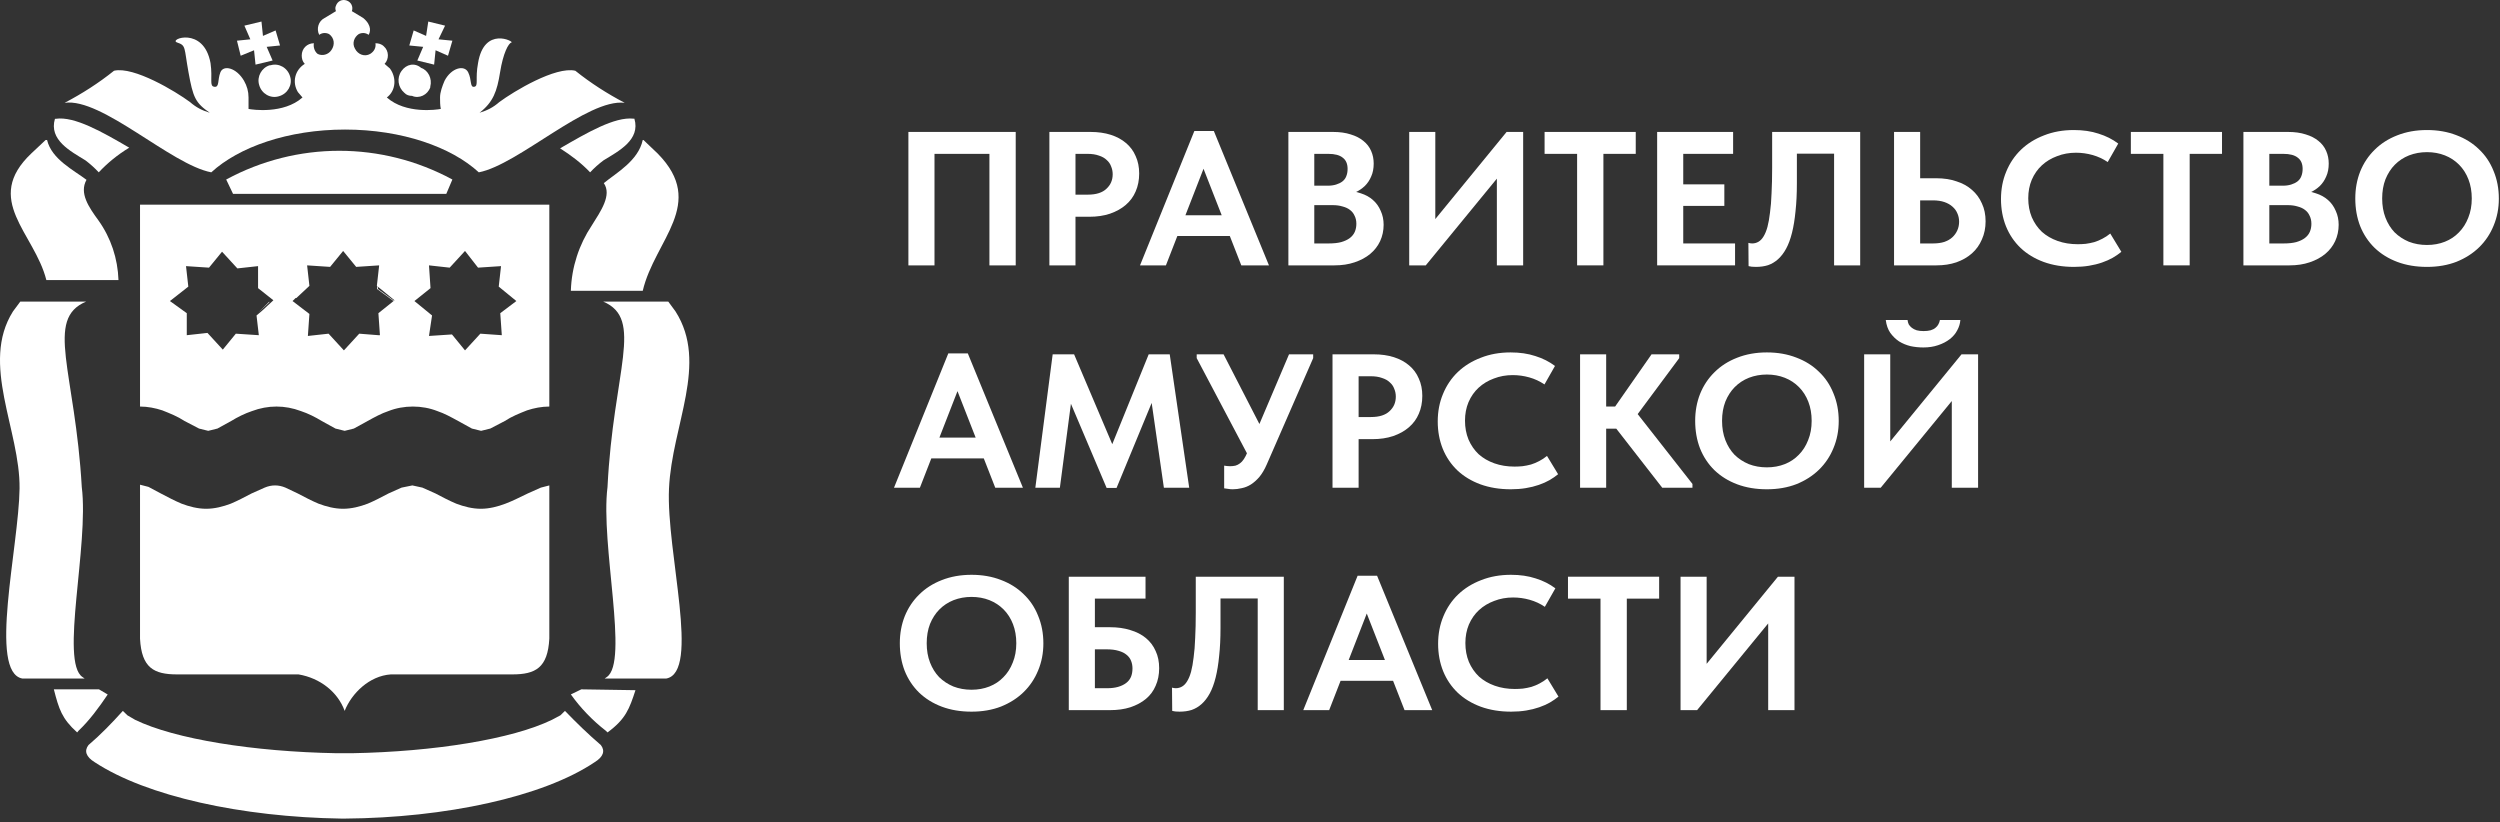 <?xml version="1.0" encoding="UTF-8"?> <svg xmlns="http://www.w3.org/2000/svg" width="596" height="196" viewBox="0 0 596 196" fill="none"><rect x="0" y="0" width="596" height="196" fill="#333333" stroke="none"/><path d="M82.17 59.059L84.738 64.194L82.17 59.059Z" fill="white"></path><path d="M92.011 74.466L94.793 72.484L89.871 68.88L90.727 64.195L90.085 68.88L95.007 72.484L92.011 74.466Z" fill="white"></path><path d="M43.652 79.602L46.22 77.034L43.652 79.602Z" fill="white"></path><path d="M49.033 79.601L53.924 84.513L53.679 84.736L48.788 79.601H49.033Z" fill="white"></path><path d="M53.924 59.059L56.492 64.194L53.924 59.059Z" fill="white"></path><path d="M64.193 72.081L61.625 74.466L64.193 71.898V72.081Z" fill="white"></path><path d="M57.378 13.288L60.565 11.983L60.919 15.407L64.992 14.429L63.576 11.168L66.763 10.842L65.701 7.255L62.69 8.56L62.336 5.136L58.263 6.114L59.68 9.375L56.492 9.701L57.378 13.288Z" fill="white"></path><path d="M98.226 22.855C99.901 23.596 101.911 22.669 102.581 20.817V20.632C103.084 18.78 102.079 16.742 100.404 16.187C98.896 14.89 96.886 15.261 95.713 16.927C94.54 18.595 94.875 20.817 96.383 22.114C96.886 22.669 97.556 22.855 98.226 22.855Z" fill="white"></path><path d="M64.308 15.557C62.36 16.141 61.192 18.285 61.776 20.233C62.36 22.376 64.503 23.545 66.451 22.96C68.594 22.376 69.763 20.233 69.178 18.285C68.594 16.141 66.451 14.972 64.503 15.557H64.308Z" fill="white"></path><path d="M99.491 14.429L103.495 15.407L103.843 11.983L106.803 13.288L107.847 9.701L104.54 9.375L106.106 6.114L102.102 5.136L101.58 8.56L98.621 7.255L97.576 10.842L100.884 11.168L99.491 14.429Z" fill="white"></path><path d="M120.503 120.073C118.669 120.769 116.651 121.291 114.634 121.291C112.616 121.291 110.599 120.769 108.765 120.073C107.114 119.378 105.463 118.508 103.812 117.638L100.694 116.247L98.31 115.725L95.742 116.247L92.624 117.638C90.974 118.508 89.323 119.378 87.672 120.073C85.838 120.769 83.82 121.291 81.803 121.291C79.785 121.291 77.768 120.769 75.934 120.073C74.283 119.378 72.632 118.508 70.981 117.638L68.047 116.247C66.396 115.551 64.746 115.551 63.095 116.247L59.977 117.638C58.326 118.508 56.675 119.378 55.025 120.073C53.191 120.769 51.173 121.291 49.155 121.291C47.138 121.291 45.12 120.769 43.286 120.073C41.635 119.378 39.985 118.508 38.334 117.638L35.399 116.073L33.382 115.551V152.254C33.749 159.211 36.683 160.777 42.186 160.777H71.165C76.3 161.647 80.519 164.952 82.17 169.474C83.82 165.3 88.039 161.125 93.174 160.777H122.154C127.656 160.777 130.591 159.211 130.958 152.254V115.725L128.94 116.247L125.822 117.638C123.988 118.508 122.337 119.378 120.503 120.073Z" fill="white"></path><path d="M20.371 38.23C21.49 39.07 22.608 40.078 23.541 41.085C25.592 38.902 28.016 36.887 30.812 35.208C24.473 31.513 17.761 27.651 13.286 28.323H13.099C11.608 33.361 16.828 36.047 20.371 38.23Z" fill="white"></path><path d="M107.847 42.796C90.962 33.666 70.809 33.666 53.924 42.796L55.558 46.22H106.395L107.847 42.796Z" fill="white"></path><path d="M50.373 41.084C56.895 35.075 68.671 30.887 82.259 30.887C95.847 30.887 107.623 35.075 114.146 41.084C123.567 39.264 140.053 23.421 148.931 24.514C144.764 22.328 140.778 19.779 137.155 16.865C132.444 15.773 122.48 21.782 119.037 24.331C117.588 25.606 116.139 26.334 114.327 26.881C117.588 24.331 118.494 21.782 119.219 17.23C119.943 12.677 121.211 10.31 121.936 10.128C122.661 9.946 115.414 6.122 113.965 15.044C113.24 18.869 114.146 20.507 113.059 20.689C111.972 20.872 112.515 19.051 111.609 17.23C110.703 15.409 107.623 16.137 105.993 19.233C105.449 20.507 104.906 21.964 104.906 23.239C104.906 24.149 104.906 25.06 105.087 25.97C104.181 26.152 96.753 27.245 92.224 23.239C94.398 21.6 94.579 18.504 92.948 16.319L91.68 15.226C92.767 14.134 92.767 12.131 91.499 11.038C90.956 10.492 90.231 10.31 89.506 10.31C89.687 11.402 89.144 12.313 88.238 12.859C86.97 13.588 85.339 13.041 84.614 11.585C83.89 10.31 84.433 8.853 85.52 8.125C86.245 7.761 87.151 7.761 87.876 8.307C88.238 7.761 88.781 6.122 86.607 4.301L83.89 2.662C84.252 1.569 83.709 0.477 82.621 0.112C81.534 -0.252 80.448 0.294 80.085 1.387C79.904 1.751 79.904 2.115 80.085 2.662L77.368 4.301C75.918 5.029 75.375 6.85 76.099 8.307C76.824 7.761 77.73 7.761 78.455 8.125C79.723 9.035 79.904 10.674 78.998 11.949C78.273 13.041 76.824 13.406 75.737 12.859C75.012 12.313 74.65 11.22 74.831 10.31C73.201 10.31 71.932 11.585 71.932 13.223C71.932 13.952 72.114 14.68 72.657 15.226C70.302 16.683 69.577 19.597 71.026 21.964L72.114 23.239C67.584 27.245 60.156 26.152 59.25 25.97C59.25 25.06 59.25 24.149 59.25 23.239C59.25 21.782 58.888 20.507 58.163 19.233C56.351 16.137 53.272 15.409 52.547 17.23C51.822 19.051 52.366 20.872 51.097 20.689C49.829 20.507 50.735 18.869 50.191 15.044C48.561 6.122 40.046 9.399 42.22 10.128C44.394 10.856 43.85 11.22 44.938 17.23C46.025 23.239 46.568 24.514 50.01 26.881C48.199 26.334 46.749 25.606 45.3 24.331C41.858 21.782 31.893 15.773 27.183 16.865C23.559 19.779 19.573 22.328 15.406 24.514C24.284 23.239 40.77 39.264 50.373 41.084Z" fill="white"></path><path d="M33.382 48.788V96.921C35.209 96.921 37.036 97.283 38.681 97.826C40.508 98.549 42.335 99.273 43.98 100.359L47.452 102.168L49.645 102.711L51.837 102.168L55.126 100.359C56.588 99.454 58.415 98.549 60.06 98.007C63.897 96.559 67.917 96.559 71.754 98.007C73.399 98.549 75.226 99.454 76.688 100.359L79.977 102.168L82.17 102.711L84.362 102.168L87.651 100.359C89.296 99.454 90.941 98.549 92.585 98.007C94.412 97.283 96.422 96.921 98.432 96.921C100.442 96.921 102.452 97.283 104.28 98.007C105.924 98.549 107.569 99.454 109.213 100.359L112.502 102.168L114.695 102.711L116.888 102.168L120.359 100.359C122.004 99.273 123.831 98.549 125.659 97.826C127.303 97.283 129.13 96.921 130.958 96.921V48.788H33.382ZM65.176 71.588L62.435 74.121L61.156 75.207L61.704 79.911L56.223 79.549L53.116 83.35L49.462 79.369L44.528 79.911V74.664L40.508 71.769L44.894 68.331L44.345 63.445L49.827 63.807L52.934 60.007L56.588 63.988L61.522 63.445V68.692L65.176 71.588ZM90.575 79.911H90.21L85.641 79.549L81.987 83.531L78.332 79.549L73.399 80.092L73.764 74.845L69.744 71.769L70.475 71.045H70.658L73.764 68.15L73.216 63.264L78.698 63.626L81.804 59.826L84.911 63.626L90.392 63.264L89.844 68.15L94.047 71.588L90.21 74.664L90.575 79.911ZM119.263 74.664L119.629 79.911L114.512 79.549L110.858 83.531L107.751 79.731L102.27 80.092L103.001 75.207L98.798 71.769L102.635 68.692L102.27 63.264L107.203 63.807L110.858 59.826L113.964 63.807L119.446 63.445L118.898 68.331L123.1 71.769L119.263 74.664Z" fill="white"></path><path d="M141.091 53.733C138.056 58.298 136.27 63.624 136.092 69.33H153.23C156.087 57.157 168.584 48.597 156.801 36.614L153.409 33.381H153.23C152.159 38.326 146.982 41.179 143.947 43.652C145.911 46.505 143.233 50.309 141.091 53.733Z" fill="white"></path><path d="M140.685 41.085C141.627 40.075 142.757 39.065 143.888 38.223C147.467 36.035 152.743 33.341 151.236 28.291H151.047C146.525 27.786 139.931 31.658 133.525 35.361C136.163 37.045 138.612 38.897 140.685 41.085Z" fill="white"></path><path d="M28.246 66.762C28.069 61.667 26.473 56.748 23.459 52.531C21.154 49.369 18.85 46.031 20.622 42.868C17.608 40.584 12.29 37.949 11.226 33.381H10.871L7.503 36.543C-4.199 47.612 8.212 55.518 11.049 66.762H28.246Z" fill="white"></path><path d="M134.687 169.474L133.595 170.536L131.592 171.599C122.126 176.203 103.558 179.213 83.898 179.568H80.257C60.415 179.213 41.665 176.203 32.199 171.599L30.379 170.536L29.287 169.474C26.738 172.307 24.008 175.14 21.095 177.62C20.003 179.036 20.549 180.453 22.551 181.693C34.93 189.839 57.685 194.797 81.35 195.151H82.26C106.107 194.974 129.408 190.016 141.786 181.693C143.789 180.453 144.335 179.036 143.243 177.62C140.148 174.963 137.417 172.307 134.687 169.474Z" fill="white"></path><path d="M20.193 161.77L19.67 161.409C14.261 157.8 21.24 130.008 19.495 116.112C17.925 88.501 10.596 76.048 20.542 71.898H4.838L3.093 74.244C-4.759 86.696 4.838 102.577 4.663 116.473C4.489 130.369 -2.84 160.326 5.361 161.77H20.193Z" fill="white"></path><path d="M138.59 164.339L136.092 165.547C138.382 168.769 141.297 171.79 144.42 174.207L144.836 174.61C149.208 171.387 150.041 168.971 151.498 164.54L138.59 164.339Z" fill="white"></path><path d="M25.677 165.571L23.595 164.339H12.838C14.052 169.063 14.746 171.323 18.39 174.61L18.737 174.199C21.339 171.734 23.595 168.653 25.677 165.571Z" fill="white"></path><path d="M161.042 74.244L159.317 71.898H143.795C153.626 76.048 146.21 88.32 144.83 116.112C143.105 129.828 150.004 157.8 144.657 161.409L144.14 161.77H158.8C167.078 160.326 158.8 131.632 159.49 116.473C160.18 101.314 168.976 86.696 161.042 74.244Z" fill="white"></path><path d="M216.561 63.264V31.454H242.147V63.264H235.878V34.226L239.036 36.68H220.369L222.783 34.045V63.264H216.561Z" fill="white"></path><path d="M259.971 31.454C261.767 31.454 263.377 31.682 264.801 32.136C266.225 32.59 267.432 33.242 268.422 34.09C269.444 34.938 270.218 35.983 270.744 37.226C271.301 38.437 271.58 39.816 271.58 41.361C271.58 42.936 271.301 44.36 270.744 45.633C270.218 46.875 269.429 47.95 268.376 48.859C267.354 49.737 266.101 50.434 264.615 50.949C263.16 51.434 261.519 51.676 259.693 51.676H256.396V63.264H250.174V31.454H259.971ZM259.321 46.405C260.343 46.405 261.225 46.284 261.968 46.041C262.711 45.799 263.315 45.451 263.779 44.996C264.274 44.542 264.646 44.027 264.893 43.451C265.141 42.876 265.265 42.239 265.265 41.543C265.265 40.876 265.141 40.255 264.893 39.679C264.677 39.074 264.321 38.559 263.825 38.135C263.361 37.68 262.742 37.332 261.968 37.089C261.225 36.817 260.327 36.68 259.275 36.68H256.396V46.405H259.321Z" fill="white"></path><path d="M271.78 63.264L284.735 31.227H289.378L302.519 63.264H295.925L286.081 38.089H287.753L277.955 63.264H271.78ZM279.395 56.266V51.313H294.532V56.266H279.395Z" fill="white"></path><path d="M307.15 63.264V31.454H317.784C319.394 31.454 320.802 31.651 322.009 32.045C323.217 32.409 324.223 32.924 325.028 33.59C325.863 34.257 326.483 35.059 326.885 35.999C327.287 36.907 327.489 37.907 327.489 38.998C327.489 40.179 327.287 41.209 326.885 42.088C326.514 42.967 326.003 43.724 325.353 44.36C324.703 44.966 323.96 45.466 323.124 45.86C322.288 46.223 321.421 46.45 320.524 46.541L320.663 45.451C322.056 45.481 323.31 45.693 324.424 46.087C325.569 46.45 326.529 46.981 327.303 47.677C328.108 48.374 328.727 49.238 329.16 50.268C329.625 51.267 329.857 52.373 329.857 53.585C329.857 54.978 329.578 56.281 329.021 57.493C328.464 58.675 327.674 59.689 326.653 60.538C325.631 61.386 324.393 62.052 322.938 62.537C321.514 63.022 319.92 63.264 318.155 63.264H307.15ZM313.326 61.31L311.004 58.038H316.762C317.939 58.038 318.929 57.932 319.734 57.72C320.57 57.478 321.251 57.16 321.777 56.766C322.334 56.342 322.737 55.842 322.985 55.266C323.232 54.691 323.356 54.054 323.356 53.358C323.356 52.631 323.217 51.994 322.938 51.449C322.69 50.873 322.319 50.404 321.824 50.04C321.359 49.677 320.771 49.404 320.059 49.222C319.378 49.01 318.589 48.904 317.691 48.904H311.329V44.269H316.577C317.289 44.269 317.939 44.178 318.527 43.997C319.115 43.815 319.61 43.572 320.013 43.27C320.446 42.936 320.756 42.527 320.941 42.042C321.158 41.528 321.266 40.937 321.266 40.27C321.266 39.059 320.88 38.165 320.106 37.589C319.363 36.983 318.217 36.68 316.669 36.68H311.004L313.326 33.772V61.31Z" fill="white"></path><path d="M335.956 63.264V31.454H342.178V54.403L341.064 53.585L359.173 31.454H363.12V63.264H356.852V38.453L359.313 39.589L339.903 63.264H335.956Z" fill="white"></path><path d="M375.984 63.264V36.68H368.229V31.454H389.961V36.68H382.252V63.264H375.984Z" fill="white"></path><path d="M395.064 63.264V31.454H413.174V36.68H401.286V43.951H411.084V49.086H401.286V58.038H413.638V63.264H395.064Z" fill="white"></path><path d="M418.626 63.628C418.254 63.628 417.914 63.613 417.604 63.582C417.325 63.552 417.078 63.507 416.861 63.446L416.815 57.902C416.939 57.932 417.078 57.963 417.233 57.993C417.387 58.023 417.542 58.038 417.697 58.038C418.254 58.038 418.765 57.902 419.229 57.629C419.694 57.357 420.096 56.932 420.437 56.357C420.808 55.751 421.118 54.994 421.365 54.085C421.613 53.146 421.814 52.01 421.969 50.677C422.155 49.344 422.278 47.799 422.34 46.041C422.433 44.284 422.48 42.285 422.48 40.043V31.454H443.468V63.264H437.246V36.635H428.377V43.678C428.377 46.193 428.269 48.42 428.052 50.358C427.866 52.297 427.588 54.009 427.216 55.493C426.845 56.978 426.38 58.235 425.823 59.265C425.266 60.295 424.616 61.144 423.873 61.81C423.161 62.446 422.371 62.916 421.505 63.219C420.638 63.491 419.678 63.628 418.626 63.628Z" fill="white"></path><path d="M451.542 63.264V31.454H457.764V42.497H461.665C463.398 42.497 464.977 42.739 466.401 43.224C467.856 43.678 469.094 44.36 470.116 45.269C471.137 46.148 471.927 47.223 472.484 48.495C473.072 49.737 473.366 51.161 473.366 52.767C473.366 54.342 473.072 55.781 472.484 57.084C471.927 58.387 471.137 59.492 470.116 60.401C469.094 61.31 467.856 62.022 466.401 62.537C464.977 63.022 463.398 63.264 461.665 63.264H451.542ZM460.829 58.038C461.85 58.038 462.748 57.917 463.522 57.675C464.296 57.402 464.931 57.039 465.426 56.584C465.952 56.099 466.355 55.539 466.633 54.903C466.912 54.267 467.051 53.585 467.051 52.858C467.051 52.131 466.912 51.464 466.633 50.858C466.386 50.252 465.999 49.722 465.472 49.268C464.977 48.813 464.342 48.45 463.569 48.177C462.795 47.905 461.866 47.768 460.782 47.768H457.764V58.038H460.829Z" fill="white"></path><path d="M494.448 63.628C491.786 63.628 489.371 63.234 487.204 62.446C485.068 61.659 483.242 60.553 481.725 59.129C480.208 57.675 479.047 55.963 478.242 53.994C477.437 51.994 477.035 49.813 477.035 47.45C477.035 45.087 477.453 42.906 478.289 40.907C479.124 38.877 480.301 37.135 481.818 35.681C483.335 34.226 485.161 33.09 487.297 32.272C489.433 31.424 491.801 31 494.401 31C496.599 31 498.565 31.288 500.299 31.863C502.063 32.409 503.626 33.196 504.989 34.226L502.481 38.634C501.367 37.877 500.159 37.316 498.859 36.953C497.559 36.589 496.243 36.408 494.912 36.408C493.303 36.408 491.801 36.68 490.408 37.226C489.015 37.741 487.808 38.468 486.786 39.407C485.765 40.346 484.96 41.497 484.372 42.861C483.814 44.194 483.536 45.663 483.536 47.268C483.536 48.904 483.814 50.404 484.372 51.767C484.96 53.13 485.765 54.297 486.786 55.266C487.839 56.206 489.092 56.932 490.547 57.447C492.002 57.963 493.597 58.22 495.33 58.22C495.949 58.22 496.584 58.19 497.234 58.129C497.915 58.038 498.596 57.902 499.277 57.72C499.958 57.508 500.608 57.236 501.227 56.902C501.877 56.569 502.497 56.16 503.085 55.675L505.732 60.038C505.143 60.523 504.462 60.992 503.688 61.447C502.945 61.871 502.094 62.249 501.134 62.583C500.175 62.916 499.138 63.173 498.023 63.355C496.909 63.537 495.717 63.628 494.448 63.628Z" fill="white"></path><path d="M515.75 63.264V36.68H507.996V31.454H529.727V36.68H522.019V63.264H515.75Z" fill="white"></path><path d="M534.83 63.264V31.454H545.464C547.074 31.454 548.482 31.651 549.689 32.045C550.897 32.409 551.903 32.924 552.708 33.59C553.544 34.257 554.163 35.059 554.565 35.999C554.968 36.907 555.169 37.907 555.169 38.998C555.169 40.179 554.968 41.209 554.565 42.088C554.194 42.967 553.683 43.724 553.033 44.36C552.383 44.966 551.64 45.466 550.804 45.86C549.968 46.223 549.101 46.45 548.204 46.541L548.343 45.451C549.736 45.481 550.99 45.693 552.104 46.087C553.249 46.45 554.209 46.981 554.983 47.677C555.788 48.374 556.407 49.238 556.84 50.268C557.305 51.267 557.537 52.373 557.537 53.585C557.537 54.978 557.258 56.281 556.701 57.493C556.144 58.675 555.354 59.689 554.333 60.538C553.311 61.386 552.073 62.052 550.618 62.537C549.194 63.022 547.6 63.264 545.835 63.264H534.83ZM541.006 61.31L538.684 58.038H544.442C545.619 58.038 546.609 57.932 547.414 57.72C548.25 57.478 548.931 57.16 549.457 56.766C550.015 56.342 550.417 55.842 550.665 55.266C550.912 54.691 551.036 54.054 551.036 53.358C551.036 52.631 550.897 51.994 550.618 51.449C550.371 50.873 549.999 50.404 549.504 50.04C549.039 49.677 548.451 49.404 547.739 49.222C547.058 49.01 546.269 48.904 545.371 48.904H539.01V44.269H544.257C544.969 44.269 545.619 44.178 546.207 43.997C546.795 43.815 547.29 43.572 547.693 43.27C548.126 42.936 548.436 42.527 548.621 42.042C548.838 41.528 548.947 40.937 548.947 40.27C548.947 39.059 548.56 38.165 547.786 37.589C547.043 36.983 545.897 36.68 544.349 36.68H538.684L541.006 33.772V61.31Z" fill="white"></path><path d="M578.59 58.402C580.138 58.402 581.562 58.144 582.862 57.629C584.162 57.114 585.277 56.372 586.206 55.403C587.165 54.433 587.908 53.267 588.434 51.904C588.992 50.54 589.27 49.01 589.27 47.314C589.27 45.648 589.007 44.133 588.481 42.77C587.955 41.406 587.212 40.24 586.252 39.27C585.292 38.301 584.162 37.559 582.862 37.044C581.562 36.529 580.138 36.271 578.59 36.271C577.073 36.271 575.649 36.529 574.318 37.044C573.018 37.559 571.888 38.301 570.929 39.27C570 40.21 569.257 41.361 568.7 42.724C568.173 44.087 567.91 45.617 567.91 47.314C567.91 49.01 568.173 50.54 568.7 51.904C569.226 53.267 569.953 54.433 570.882 55.403C571.842 56.342 572.972 57.084 574.272 57.629C575.603 58.144 577.042 58.402 578.59 58.402ZM578.59 63.628C575.99 63.628 573.637 63.234 571.532 62.446C569.427 61.659 567.616 60.538 566.099 59.084C564.613 57.629 563.468 55.903 562.663 53.903C561.889 51.904 561.502 49.707 561.502 47.314C561.502 45.011 561.889 42.876 562.663 40.907C563.468 38.907 564.613 37.18 566.099 35.726C567.585 34.242 569.381 33.09 571.486 32.272C573.622 31.424 575.99 31 578.59 31C581.16 31 583.497 31.409 585.602 32.227C587.707 33.015 589.502 34.136 590.988 35.59C592.505 37.014 593.666 38.74 594.471 40.77C595.307 42.77 595.725 44.966 595.725 47.359C595.725 49.662 595.307 51.813 594.471 53.812C593.666 55.781 592.521 57.493 591.035 58.947C589.549 60.401 587.753 61.553 585.648 62.401C583.543 63.219 581.191 63.628 578.59 63.628Z" fill="white"></path><path d="M213.125 116.28L226.08 84.243H230.724L243.865 116.28H237.271L227.427 91.105H229.099L219.301 116.28H213.125ZM220.74 109.282V104.329H235.878V109.282H220.74Z" fill="white"></path><path d="M246.824 116.28L250.957 84.471H256.065L266.698 109.51L263.587 109.782L273.849 84.471H278.864L283.508 116.28H277.471L274.128 93.059H275.799L266.187 116.326H263.819L254.068 93.332H255.693L252.675 116.28H246.824Z" fill="white"></path><path d="M293.883 116.644C293.512 116.644 293.156 116.614 292.815 116.553C292.506 116.523 292.18 116.477 291.84 116.417V111.009C292.057 111.039 292.273 111.07 292.49 111.1C292.738 111.13 292.985 111.145 293.233 111.145C293.697 111.145 294.131 111.1 294.533 111.009C294.936 110.888 295.292 110.706 295.601 110.464C295.942 110.221 296.251 109.888 296.53 109.464C296.808 109.04 297.072 108.54 297.319 107.964L307.303 84.471H313.061V85.38L302.009 110.691C301.483 111.903 300.895 112.903 300.245 113.69C299.595 114.448 298.914 115.054 298.202 115.508C297.52 115.932 296.808 116.22 296.066 116.371C295.323 116.553 294.595 116.644 293.883 116.644ZM298.155 109.737L285.293 85.38V84.471H291.701L302.427 105.329L298.155 109.737Z" fill="white"></path><path d="M327.468 84.471C329.264 84.471 330.874 84.698 332.298 85.152C333.722 85.607 334.929 86.258 335.919 87.106C336.941 87.955 337.715 89 338.241 90.242C338.798 91.454 339.077 92.832 339.077 94.377C339.077 95.953 338.798 97.376 338.241 98.649C337.715 99.891 336.926 100.966 335.873 101.875C334.851 102.754 333.598 103.451 332.112 103.966C330.657 104.45 329.016 104.693 327.19 104.693H323.893V116.28H317.671V84.471H327.468ZM326.818 99.421C327.84 99.421 328.722 99.3 329.465 99.058C330.208 98.815 330.812 98.467 331.276 98.013C331.771 97.558 332.143 97.043 332.39 96.468C332.638 95.892 332.762 95.256 332.762 94.559C332.762 93.892 332.638 93.271 332.39 92.696C332.174 92.09 331.818 91.575 331.322 91.151C330.858 90.696 330.239 90.348 329.465 90.106C328.722 89.833 327.824 89.697 326.772 89.697H323.893V99.421H326.818Z" fill="white"></path><path d="M360.168 116.644C357.506 116.644 355.092 116.25 352.925 115.463C350.789 114.675 348.962 113.569 347.445 112.145C345.929 110.691 344.768 108.979 343.963 107.01C343.158 105.011 342.756 102.829 342.756 100.466C342.756 98.103 343.173 95.922 344.009 93.923C344.845 91.893 346.021 90.151 347.538 88.697C349.055 87.243 350.882 86.107 353.018 85.289C355.154 84.44 357.522 84.016 360.122 84.016C362.32 84.016 364.286 84.304 366.019 84.88C367.784 85.425 369.347 86.213 370.709 87.243L368.202 91.651C367.087 90.893 365.88 90.333 364.58 89.969C363.28 89.606 361.964 89.424 360.633 89.424C359.023 89.424 357.522 89.697 356.129 90.242C354.736 90.757 353.528 91.484 352.507 92.423C351.485 93.362 350.68 94.513 350.092 95.877C349.535 97.21 349.256 98.679 349.256 100.285C349.256 101.921 349.535 103.42 350.092 104.784C350.68 106.147 351.485 107.313 352.507 108.283C353.559 109.222 354.813 109.949 356.268 110.464C357.723 110.979 359.317 111.236 361.051 111.236C361.67 111.236 362.304 111.206 362.955 111.145C363.636 111.055 364.317 110.918 364.998 110.736C365.679 110.524 366.329 110.252 366.948 109.919C367.598 109.585 368.217 109.176 368.805 108.692L371.452 113.054C370.864 113.539 370.183 114.008 369.409 114.463C368.666 114.887 367.815 115.266 366.855 115.599C365.895 115.932 364.858 116.19 363.744 116.371C362.63 116.553 361.438 116.644 360.168 116.644Z" fill="white"></path><path d="M396.283 116.28L383.235 99.512L393.729 84.471H400.323V85.38L389.225 100.33V97.195L403.481 115.372V116.28H396.283ZM380.031 102.193V96.922H387.786V102.193H380.031ZM382.91 84.471V116.28H376.688V84.471H382.91Z" fill="white"></path><path d="M421.219 111.418C422.767 111.418 424.191 111.161 425.491 110.646C426.791 110.131 427.905 109.388 428.834 108.419C429.794 107.449 430.537 106.283 431.063 104.92C431.62 103.557 431.899 102.027 431.899 100.33C431.899 98.664 431.636 97.149 431.109 95.786C430.583 94.423 429.84 93.256 428.88 92.287C427.921 91.317 426.791 90.575 425.491 90.06C424.191 89.545 422.767 89.288 421.219 89.288C419.702 89.288 418.278 89.545 416.947 90.06C415.647 90.575 414.517 91.317 413.557 92.287C412.628 93.226 411.885 94.377 411.328 95.74C410.802 97.104 410.539 98.634 410.539 100.33C410.539 102.027 410.802 103.557 411.328 104.92C411.854 106.283 412.582 107.449 413.511 108.419C414.47 109.358 415.6 110.1 416.9 110.646C418.231 111.161 419.671 111.418 421.219 111.418ZM421.219 116.644C418.618 116.644 416.266 116.25 414.161 115.463C412.056 114.675 410.245 113.554 408.728 112.1C407.242 110.646 406.097 108.919 405.292 106.919C404.518 104.92 404.131 102.723 404.131 100.33C404.131 98.028 404.518 95.892 405.292 93.923C406.097 91.923 407.242 90.197 408.728 88.742C410.214 87.258 412.009 86.107 414.114 85.289C416.25 84.44 418.618 84.016 421.219 84.016C423.788 84.016 426.125 84.425 428.23 85.243C430.335 86.031 432.131 87.152 433.617 88.606C435.134 90.03 436.295 91.757 437.099 93.786C437.935 95.786 438.353 97.982 438.353 100.376C438.353 102.678 437.935 104.829 437.099 106.828C436.295 108.798 435.149 110.509 433.663 111.963C432.177 113.418 430.382 114.569 428.277 115.417C426.172 116.235 423.819 116.644 421.219 116.644Z" fill="white"></path><path d="M444.412 116.28V84.471H450.634V107.419L449.52 106.601L467.629 84.471H471.576V116.28H465.307V91.469L467.768 92.605L448.359 116.28H444.412ZM458.528 82.835C457.475 82.835 456.454 82.729 455.463 82.517C454.473 82.274 453.559 81.896 452.724 81.381C451.919 80.835 451.222 80.154 450.634 79.336C450.077 78.518 449.721 77.503 449.566 76.291H454.767C454.798 76.655 454.89 77.003 455.045 77.336C455.231 77.639 455.479 77.912 455.788 78.154C456.098 78.397 456.485 78.594 456.949 78.745C457.413 78.866 457.955 78.927 458.574 78.927C459.224 78.927 459.782 78.866 460.246 78.745C460.741 78.594 461.128 78.397 461.407 78.154C461.716 77.912 461.949 77.639 462.103 77.336C462.289 77.003 462.413 76.655 462.475 76.291H467.35C467.288 77.139 467.041 77.957 466.607 78.745C466.205 79.533 465.617 80.229 464.843 80.835C464.069 81.441 463.14 81.926 462.057 82.29C461.004 82.653 459.828 82.835 458.528 82.835Z" fill="white"></path><path d="M231.606 164.434C233.154 164.434 234.578 164.177 235.878 163.662C237.178 163.147 238.293 162.405 239.221 161.435C240.181 160.466 240.924 159.299 241.45 157.936C242.007 156.573 242.286 155.043 242.286 153.346C242.286 151.68 242.023 150.165 241.497 148.802C240.97 147.439 240.227 146.273 239.268 145.303C238.308 144.334 237.178 143.591 235.878 143.076C234.578 142.561 233.154 142.304 231.606 142.304C230.089 142.304 228.665 142.561 227.334 143.076C226.034 143.591 224.904 144.334 223.944 145.303C223.016 146.242 222.273 147.393 221.715 148.757C221.189 150.12 220.926 151.65 220.926 153.346C220.926 155.043 221.189 156.573 221.715 157.936C222.242 159.299 222.969 160.466 223.898 161.435C224.857 162.374 225.987 163.117 227.288 163.662C228.619 164.177 230.058 164.434 231.606 164.434ZM231.606 169.66C229.006 169.66 226.653 169.266 224.548 168.479C222.443 167.691 220.632 166.57 219.115 165.116C217.629 163.662 216.484 161.935 215.679 159.936C214.905 157.936 214.518 155.74 214.518 153.346C214.518 151.044 214.905 148.908 215.679 146.939C216.484 144.94 217.629 143.213 219.115 141.759C220.601 140.274 222.396 139.123 224.501 138.305C226.637 137.457 229.006 137.033 231.606 137.033C234.175 137.033 236.513 137.442 238.618 138.259C240.723 139.047 242.518 140.168 244.004 141.622C245.521 143.046 246.682 144.773 247.487 146.803C248.322 148.802 248.74 150.999 248.74 153.392C248.74 155.694 248.322 157.845 247.487 159.845C246.682 161.814 245.536 163.526 244.05 164.98C242.565 166.434 240.769 167.585 238.664 168.433C236.559 169.251 234.206 169.66 231.606 169.66Z" fill="white"></path><path d="M254.799 169.297V137.487H273.094V142.713H261.021V149.529H264.643C266.439 149.529 268.048 149.756 269.472 150.211C270.927 150.635 272.165 151.271 273.187 152.119C274.209 152.968 274.983 153.998 275.509 155.21C276.066 156.391 276.345 157.754 276.345 159.299C276.345 160.844 276.066 162.238 275.509 163.48C274.983 164.722 274.209 165.767 273.187 166.616C272.165 167.464 270.927 168.13 269.472 168.615C268.048 169.07 266.439 169.297 264.643 169.297H254.799ZM263.947 164.071C264.937 164.071 265.804 163.965 266.547 163.753C267.29 163.541 267.924 163.238 268.451 162.844C268.977 162.45 269.364 161.965 269.612 161.39C269.859 160.814 269.983 160.133 269.983 159.345C269.983 158.709 269.875 158.118 269.658 157.573C269.441 156.997 269.085 156.512 268.59 156.118C268.095 155.694 267.46 155.376 266.686 155.164C265.912 154.922 264.953 154.801 263.807 154.801H261.021V164.071H263.947Z" fill="white"></path><path d="M281.217 169.66C280.846 169.66 280.505 169.645 280.196 169.615C279.917 169.585 279.67 169.539 279.453 169.479L279.406 163.935C279.53 163.965 279.67 163.995 279.824 164.025C279.979 164.056 280.134 164.071 280.289 164.071C280.846 164.071 281.357 163.935 281.821 163.662C282.285 163.389 282.688 162.965 283.028 162.389C283.4 161.784 283.709 161.026 283.957 160.117C284.205 159.178 284.406 158.042 284.561 156.709C284.746 155.376 284.87 153.831 284.932 152.074C285.025 150.317 285.071 148.317 285.071 146.076V137.487H306.06V169.297H299.838V142.667H290.969V149.711C290.969 152.226 290.86 154.452 290.644 156.391C290.458 158.33 290.179 160.042 289.808 161.526C289.436 163.011 288.972 164.268 288.415 165.298C287.857 166.328 287.207 167.176 286.464 167.843C285.752 168.479 284.963 168.948 284.096 169.251C283.23 169.524 282.27 169.66 281.217 169.66Z" fill="white"></path><path d="M310.698 169.297L323.653 137.26H328.296L341.437 169.297H334.843L324.999 144.122H326.671L316.873 169.297H310.698ZM318.313 162.299V157.345H333.45V162.299H318.313Z" fill="white"></path><path d="M360.259 169.66C357.597 169.66 355.182 169.266 353.015 168.479C350.879 167.691 349.053 166.585 347.536 165.161C346.019 163.707 344.858 161.996 344.054 160.026C343.249 158.027 342.846 155.846 342.846 153.483C342.846 151.12 343.264 148.938 344.1 146.939C344.936 144.909 346.112 143.167 347.629 141.713C349.146 140.259 350.972 139.123 353.108 138.305C355.244 137.457 357.612 137.033 360.213 137.033C362.411 137.033 364.376 137.32 366.11 137.896C367.874 138.441 369.438 139.229 370.8 140.259L368.292 144.667C367.178 143.91 365.971 143.349 364.67 142.986C363.37 142.622 362.055 142.44 360.724 142.44C359.114 142.44 357.612 142.713 356.219 143.258C354.826 143.773 353.619 144.5 352.597 145.439C351.576 146.379 350.771 147.53 350.183 148.893C349.626 150.226 349.347 151.695 349.347 153.301C349.347 154.937 349.626 156.437 350.183 157.8C350.771 159.163 351.576 160.329 352.597 161.299C353.65 162.238 354.904 162.965 356.359 163.48C357.814 163.995 359.408 164.253 361.141 164.253C361.761 164.253 362.395 164.222 363.045 164.162C363.726 164.071 364.407 163.935 365.088 163.753C365.769 163.541 366.419 163.268 367.039 162.935C367.689 162.602 368.308 162.193 368.896 161.708L371.543 166.07C370.955 166.555 370.274 167.025 369.5 167.479C368.757 167.903 367.905 168.282 366.946 168.615C365.986 168.948 364.949 169.206 363.835 169.388C362.72 169.569 361.528 169.66 360.259 169.66Z" fill="white"></path><path d="M381.561 169.297V142.713H373.807V137.487H395.538V142.713H387.83V169.297H381.561Z" fill="white"></path><path d="M400.642 169.297V137.487H406.864V160.435L405.749 159.617L423.859 137.487H427.806V169.297H421.537V144.485L423.998 145.621L404.589 169.297H400.642Z" fill="white"></path></svg> 